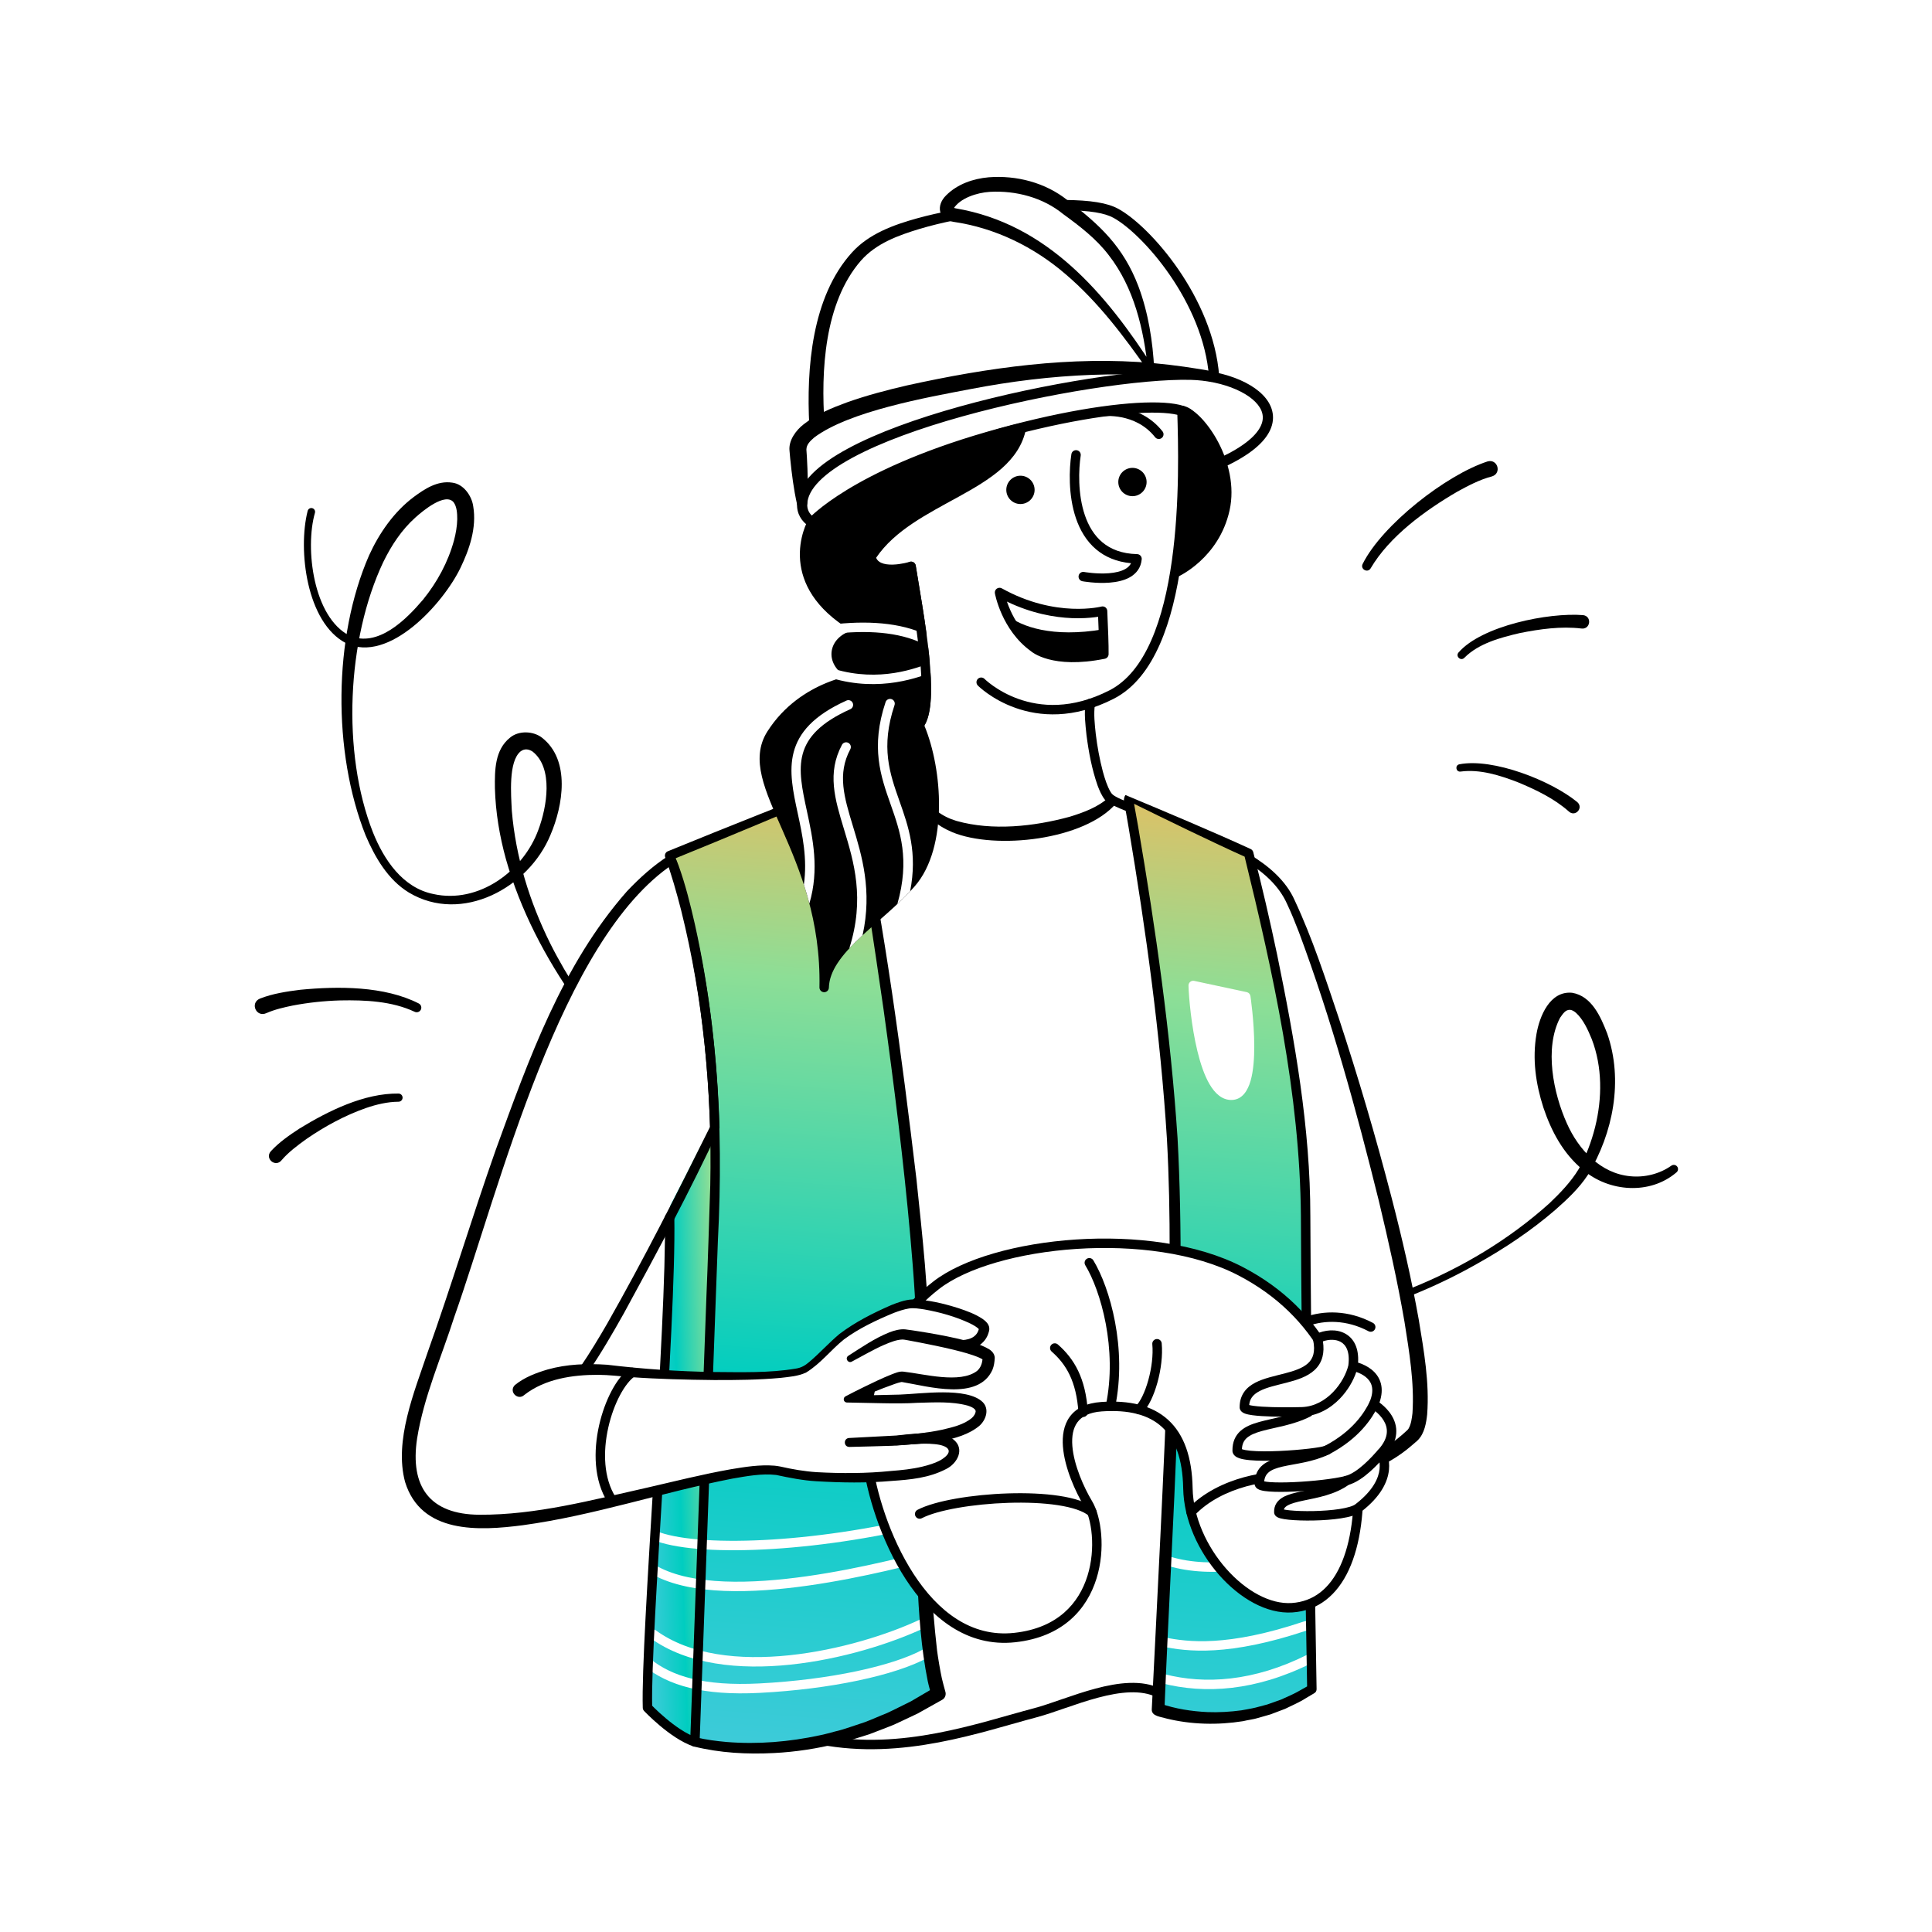 <svg width="720" height="720" viewBox="0 0 720 720" fill="none" xmlns="http://www.w3.org/2000/svg">
<rect width="720" height="720" fill="white"/>
<path d="M114.657 190.389C110.948 204.936 114.219 232.072 128.949 239.691C144.961 247.502 165.304 224.737 171.6 211.627C174.909 204.779 177.711 196.68 176.354 188.661C175.827 184.851 172.803 180.384 168.541 179.868C162.969 179.011 158.121 182.31 154.178 185.221C146.77 190.782 141.284 198.751 137.529 207C124.169 237.585 123.938 280.361 136.252 311.32C139.726 319.452 144.559 327.869 152.38 332.626C172.088 344.437 197.067 330.866 205.168 311.089C209.806 300.247 212.714 283.28 201.976 274.911C198.771 272.421 193.366 272.17 190.11 274.867C184.36 279.427 184.359 287.105 184.438 293.725C184.679 302.707 186.186 311.645 188.569 320.26C209.837 395.047 293.068 456.808 363.11 483.504C423.6 506.488 493.966 503.061 550.517 470.947C560.786 465.204 570.609 458.65 579.545 450.947C584.073 446.961 588.423 442.916 591.806 437.771C601.183 422.248 605.041 402.578 598.945 385.123C596.592 379.067 593.25 371.211 585.885 369.977C577.546 369.184 573.739 378.793 572.605 385.318C570.995 394.663 572.328 403.885 575.159 412.712C578.092 421.485 582.519 429.892 589.863 435.918C599.549 444.241 614.883 445.409 624.795 436.894C625.458 436.333 625.541 435.341 624.98 434.678C624.45 434.052 623.538 433.943 622.879 434.404C618.427 437.543 612.862 438.877 607.571 438.349C596.472 437.32 588.294 428.46 583.929 418.658C578.873 407.391 575.459 390.673 581.384 379.306C582.486 377.769 583.388 376.244 585.148 376.331C585.721 376.383 586.516 376.744 587.317 377.438C590.038 379.915 591.794 383.802 593.204 387.252C597.174 397.588 597.127 409.242 594.464 419.991C593.088 425.442 591.101 430.816 588.336 435.67C585.481 440.414 581.408 444.648 577.348 448.503C547.139 475.606 506.949 490.482 466.838 494.216C420.541 498.531 373.942 486.453 333.032 465.067C282.333 438.436 231.356 404.017 204.991 351.475C197.341 336.007 192.176 319.315 190.743 302.165C190.467 296.367 189.392 283.781 194.009 280.019C195.431 278.955 196.92 279.097 198.456 280.067C206.352 286.235 203.789 300.885 200.642 309.223C195.041 324.692 178.309 336.907 161.548 333.188C150.086 330.89 143.099 320.452 138.983 310.186C127.296 280.487 129.252 238.205 142.813 209.499C145.893 203.194 149.689 197.442 154.829 192.838C157.586 190.363 165.907 183.437 169.04 187.171C170.279 188.84 170.404 191.34 170.399 193.535C170.341 196.096 169.891 198.776 169.189 201.405C166.994 209.443 162.947 216.943 157.671 223.451C151.346 230.898 140.855 241.453 130.275 236.906C116.74 230.023 113.583 204.344 117.364 191.134C117.585 190.387 117.155 189.603 116.409 189.388C115.649 189.166 114.852 189.623 114.657 190.389Z" fill="black"/>
<path d="M554.344 171.969C538.948 176.977 515.095 195.583 507.814 210.178C506.86 212.126 509.697 213.687 510.81 211.783C517.808 199.861 531.141 190.206 542.969 183.299C547.082 181.041 551.488 178.698 556.035 177.539C559.76 176.358 558.122 170.881 554.344 171.969Z" fill="black"/>
<path d="M99.297 377.554C102.409 376.188 105.779 375.419 109.115 374.731C114.92 373.629 120.915 372.992 126.828 372.825C136.12 372.645 146.035 373.092 154.496 377.049C155.358 377.491 156.423 377.136 156.842 376.26C157.246 375.423 156.911 374.42 156.099 373.986C143.244 367.407 125.982 367.5 111.904 368.859C106.882 369.491 101.63 370.275 96.889 372.14C93.031 373.738 95.486 379.32 99.297 377.554Z" fill="black"/>
<path d="M104.961 432.358C107.404 429.458 111.013 426.748 114.175 424.485C121.047 419.743 128.546 415.671 136.431 412.913C140.366 411.57 144.453 410.612 148.482 410.583C149.336 410.598 150.04 409.903 150.032 409.049C150.027 408.23 149.373 407.566 148.562 407.537C135.727 407.349 122.298 414.034 111.581 420.595C107.848 423.039 103.992 425.694 100.961 429.006C98.507 431.743 102.668 435.257 104.961 432.358Z" fill="black"/>
<path d="M587.82 298.926C578.091 290.935 556.445 282.382 543.851 284.834C542.131 285.195 542.551 287.776 544.314 287.543C551.5 286.576 558.958 288.937 565.678 291.531C572.331 294.29 579.197 297.58 584.587 302.355C586.945 304.672 590.29 301.153 587.82 298.926Z" fill="black"/>
<path d="M590.002 229.24C577.152 228.203 552.197 233.189 543.533 243.186C542.346 244.632 544.405 246.496 545.722 245.143C551.013 239.798 559.143 237.608 566.404 235.923C573.859 234.432 581.77 233.323 589.318 234.226C592.692 234.7 593.403 229.703 590.002 229.24Z" fill="black"/>
<path d="M287.622 645.403C318.949 649.14 338.317 651.927 373.964 641.596C392.545 636.21 419.148 624.598 431.865 630.938C443.511 626.458 508.551 543.371 514.874 541.521C521.198 539.67 534.747 539.305 528.647 505.33C522.547 471.356 501.186 370.168 478.632 331.741C473.93 317.416 413.566 298.578 413.566 298.578C413.566 298.578 403.602 311.026 377.781 310.943C351.959 310.86 341.611 301.667 336.852 290.971C278.098 302.839 246.742 321.863 246.742 321.863C224.661 338.635 210.901 361.282 195.915 401.46C188.567 421.159 178.798 452.94 168.671 482.788C158.143 513.818 147.553 542.825 156.239 557.519C167.768 577.019 228.339 559.522 228.339 559.522C228.339 559.522 222.713 553.389 224.177 537.711C225.849 519.796 234.791 511.191 234.791 511.191L216.387 510.675L267.646 420.489L287.622 645.403Z" fill="white"/>
<path d="M486.324 490.839C493.226 488.335 502.444 488.133 511.65 493.001C512.508 493.455 512.836 494.519 512.382 495.378C511.928 496.236 510.865 496.563 510.007 496.11C501.733 491.735 493.554 491.957 487.525 494.144C486.612 494.475 485.603 494.003 485.272 493.09C484.941 492.178 485.412 491.17 486.324 490.839Z" fill="black"/>
<path d="M408.039 262.522C407.541 266.181 407.966 269.877 408.361 273.543C408.915 278.22 409.802 282.997 411.003 287.556C411.713 290.108 412.607 293.028 413.912 295.185C414.743 296.62 416.341 297.142 417.816 297.876C433.871 304.51 450.801 309.242 465.949 318.559C472.689 322.643 479.276 328.172 482.502 335.553C489.108 349.687 493.921 364.51 498.88 379.262C506.162 401.382 512.744 423.713 518.586 446.264C522.488 461.298 525.991 476.446 528.73 491.801C530.648 503.449 532.759 515.195 531.86 527.164C531.515 530.241 530.894 534.109 528.482 536.6C528.353 536.742 528.221 536.884 528.138 536.945L525.845 538.917C516.627 546.861 504.819 550.938 492.964 552.666C489.121 553.321 485.323 553.908 481.581 554.639C480.628 554.826 479.703 554.205 479.515 553.251C479.338 552.347 479.896 551.466 480.767 551.218C484.562 550.154 488.39 549.366 492.144 548.519C504.675 545.882 515.054 541.869 524.469 532.964C524.579 532.875 524.602 532.831 524.63 532.788L524.729 532.659C524.798 532.577 524.883 532.519 524.947 532.361C525.875 530.734 526.134 528.767 526.39 526.631C527.118 515.368 525.21 503.932 523.432 492.72C520.831 477.553 517.425 462.477 513.832 447.454C505.474 413.738 496.251 380.086 484.112 347.519C482.724 343.932 481.301 340.347 479.674 336.917C473.656 323.303 456.75 316.655 443.706 311.137C433.857 306.997 423.299 304.369 413.657 299.557C413.427 299.434 413.176 299.24 412.938 299.083L412.578 298.831L412.185 298.473L411.804 298.099C410.552 296.502 409.744 294.622 409.041 292.748C406.915 286.667 405.726 280.325 404.908 273.961C404.487 269.857 403.958 266.08 404.592 261.824C405.091 259.603 408.426 260.061 408.039 262.522Z" fill="black"/>
<path d="M440.43 151.33C441.401 151.301 442.211 152.064 442.241 153.035C442.596 164.72 443.263 187.607 440.204 209.442C438.674 220.358 436.203 231.1 432.247 240.084C428.296 249.056 422.784 256.454 415.071 260.398C399.969 268.12 387.309 266.966 378.407 263.806C373.978 262.233 370.503 260.174 368.129 258.504C366.942 257.668 366.026 256.927 365.401 256.389C365.089 256.12 364.848 255.9 364.683 255.745C364.6 255.667 364.536 255.605 364.49 255.561C364.468 255.539 364.449 255.521 364.436 255.508C364.43 255.502 364.424 255.497 364.42 255.493C364.418 255.49 364.416 255.488 364.415 255.487L364.413 255.485C364.412 255.484 364.411 255.483 365.66 254.246L364.411 255.483C363.728 254.793 363.733 253.68 364.423 252.997C365.113 252.314 366.224 252.319 366.908 253.007V253.006L366.943 253.041C366.973 253.07 367.021 253.117 367.087 253.179C367.219 253.303 367.423 253.488 367.697 253.724C368.245 254.196 369.07 254.865 370.154 255.628C372.324 257.155 375.516 259.048 379.583 260.492C387.672 263.364 399.318 264.503 413.47 257.267C420.182 253.835 425.249 247.25 429.028 238.666C432.803 230.095 435.214 219.707 436.721 208.954C439.733 187.451 439.082 164.84 438.726 153.141C438.697 152.171 439.46 151.36 440.43 151.33Z" fill="black"/>
<path d="M415.993 299.339C404.33 313.091 371.093 316.796 354.939 310.155C352.037 308.924 349.149 307.319 346.872 304.895C346.206 304.186 346.241 303.072 346.95 302.407C347.612 301.783 348.629 301.78 349.301 302.352C351.369 303.963 353.826 305.153 356.465 305.937C369.851 309.702 385.327 308.017 398.601 304.394C403.867 302.789 409.424 300.729 413.412 296.964C414.974 295.506 417.328 297.647 415.993 299.339Z" fill="black"/>
<path d="M413.022 151.512C414.451 151.512 416.44 151.624 418.697 152.075C423.21 152.976 428.887 155.25 433.235 160.756C433.837 161.518 433.707 162.623 432.945 163.225C432.183 163.827 431.077 163.697 430.475 162.935C426.796 158.277 421.98 156.316 418.009 155.523C416.024 155.127 414.272 155.028 413.022 155.028C412.398 155.028 411.902 155.053 411.57 155.077C411.404 155.089 411.279 155.101 411.199 155.109C411.159 155.113 411.131 155.115 411.114 155.117C411.106 155.118 411.1 155.12 411.098 155.12V155.119C410.136 155.244 409.254 154.566 409.128 153.604C409.002 152.641 409.681 151.759 410.644 151.633L410.832 153.075C410.656 151.724 410.645 151.638 410.645 151.633L410.647 151.632C410.648 151.632 410.65 151.632 410.652 151.632C410.656 151.631 410.66 151.631 410.665 151.63C410.675 151.629 410.689 151.627 410.705 151.625C410.738 151.621 410.783 151.616 410.84 151.61C410.954 151.599 411.115 151.584 411.318 151.569C411.726 151.54 412.306 151.512 413.022 151.512Z" fill="black"/>
<path d="M375.523 229.41C380.605 233.475 392.072 237.769 411.164 234.52C411.289 238.252 411.385 243.781 411.385 243.781C411.385 243.781 384.301 251.821 375.523 229.41Z" fill="black"/>
<path d="M371.475 219.369C372.026 218.975 372.756 218.934 373.348 219.264C383.429 224.885 392.752 226.566 399.539 226.85C402.933 226.992 405.693 226.784 407.59 226.543C408.538 226.423 409.27 226.294 409.757 226.198C410 226.15 410.183 226.11 410.3 226.083C410.359 226.07 410.401 226.059 410.427 226.053C410.44 226.05 410.449 226.048 410.454 226.047L410.456 226.045H410.456C410.968 225.913 411.513 226.018 411.938 226.332C412.364 226.646 412.625 227.137 412.648 227.665C412.936 234.125 413.195 240.475 413.14 243.811C413.126 244.635 412.54 245.339 411.732 245.501C401.92 247.474 395.117 246.86 390.691 245.677C388.481 245.086 386.878 244.357 385.802 243.752C385.265 243.45 384.861 243.18 384.58 242.974C384.439 242.872 384.329 242.785 384.248 242.719C384.228 242.703 384.21 242.687 384.194 242.673C378.675 238.698 375.332 233.303 373.373 228.963C372.386 226.776 371.739 224.832 371.337 223.429C371.136 222.727 370.996 222.159 370.905 221.76C370.86 221.56 370.827 221.403 370.804 221.293C370.793 221.237 370.784 221.193 370.778 221.162C370.775 221.147 370.773 221.134 370.771 221.125C370.771 221.12 370.769 221.116 370.769 221.113C370.769 221.112 370.768 221.11 370.768 221.109V221.108C370.768 221.107 370.768 221.106 372.494 220.796L370.768 221.106C370.648 220.439 370.923 219.763 371.475 219.369ZM375.256 224.2C375.593 225.184 376.024 226.311 376.57 227.519C378.329 231.417 381.228 236.07 385.847 239.536L386.299 239.867L386.459 239.997C386.463 240 386.468 240.004 386.473 240.008C386.504 240.033 386.562 240.079 386.648 240.142C386.821 240.269 387.109 240.464 387.522 240.696C388.346 241.16 389.676 241.776 391.596 242.289C395.236 243.262 401.052 243.878 409.637 242.329C409.62 239.312 409.444 234.747 409.231 229.85C408.873 229.907 408.472 229.966 408.031 230.022C405.965 230.284 403.008 230.505 399.393 230.354C392.985 230.087 384.504 228.647 375.256 224.2ZM386.447 239.987C386.448 239.987 386.449 239.988 386.45 239.989C386.451 239.989 386.452 239.991 386.453 239.992C386.45 239.989 386.448 239.987 386.447 239.987Z" fill="black"/>
<path d="M399.273 169.258C399.419 168.298 400.315 167.638 401.275 167.784C402.235 167.93 402.895 168.827 402.749 169.787C401.977 174.871 401.6 184.096 404.308 192.029C405.654 195.973 407.732 199.509 410.815 202.09C413.875 204.651 418.044 206.371 423.775 206.508C424.26 206.52 424.719 206.732 425.042 207.093C425.366 207.454 425.527 207.933 425.485 208.416C425.212 211.624 423.439 213.775 421.11 215.106C418.865 216.388 416.089 216.928 413.532 217.13C410.946 217.334 408.414 217.203 406.546 217.026C405.607 216.937 404.826 216.835 404.277 216.755C404.001 216.715 403.783 216.679 403.632 216.654C403.556 216.642 403.497 216.632 403.456 216.625C403.435 216.622 403.419 216.619 403.408 216.617C403.402 216.616 403.397 216.615 403.393 216.614C403.391 216.614 403.39 216.613 403.389 216.613L403.387 216.612C403.387 216.607 403.404 216.518 403.705 214.883L403.386 216.612C402.431 216.437 401.8 215.52 401.975 214.566C402.151 213.611 403.067 212.979 404.022 213.154L404.029 213.155C404.036 213.156 404.047 213.158 404.063 213.161C404.094 213.167 404.143 213.175 404.208 213.186C404.338 213.207 404.533 213.239 404.783 213.275C405.284 213.348 406.007 213.442 406.879 213.525C408.631 213.691 410.943 213.807 413.256 213.625C415.598 213.44 417.775 212.961 419.367 212.052C420.328 211.502 421.06 210.809 421.507 209.897C416.113 209.398 411.856 207.547 408.558 204.786C404.849 201.682 402.47 197.528 400.981 193.165C398.018 184.487 398.457 174.63 399.273 169.258Z" fill="black"/>
<path d="M422.031 184.911C424.944 184.911 427.305 182.549 427.305 179.636C427.305 176.723 424.944 174.361 422.031 174.361C419.117 174.361 416.756 176.723 416.756 179.636C416.756 182.549 419.117 184.911 422.031 184.911Z" fill="black"/>
<path d="M380.292 187.836C383.205 187.836 385.567 185.474 385.567 182.561C385.567 179.648 383.205 177.286 380.292 177.286C377.379 177.286 375.018 179.648 375.018 182.561C375.018 185.474 377.379 187.836 380.292 187.836Z" fill="black"/>
<path d="M408.29 629.278C416.647 627.051 425.585 625.865 432.646 629.363C433.516 629.794 433.872 630.848 433.441 631.719C433.01 632.589 431.956 632.945 431.085 632.514C425.279 629.637 417.482 630.467 409.196 632.676C405.103 633.767 401.009 635.158 397.115 636.501C393.251 637.832 389.545 639.13 386.341 639.978C365.504 645.494 336.506 656.064 305.549 650.133C304.595 649.95 303.97 649.029 304.153 648.075C304.336 647.122 305.256 646.497 306.21 646.679C336.173 652.42 364.174 642.208 385.441 636.579C388.491 635.772 392.05 634.527 395.969 633.176C399.856 631.836 404.061 630.405 408.29 629.278Z" fill="black"/>
<path d="M261.524 649.75C253.249 646.971 241.301 636.403 241.301 636.403C240.511 610.334 250.422 489.872 249.746 449.415C254.021 440.989 271.019 407.633 271.019 407.633L261.524 649.75Z" fill="url(#paint0_linear_285_4314)"/>
<path d="M420.5 297.662L465.342 317.999C465.342 317.999 486.581 398.175 486.561 449.65C486.541 501.124 488.897 629.491 488.897 629.491C460.066 647.954 431.592 637.09 431.592 637.09C434.362 573.68 440.417 483.199 436.885 424.671C433.354 366.143 420.5 297.662 420.5 297.662Z" fill="url(#paint1_linear_285_4314)"/>
<path d="M316.175 291.707C323.883 315.776 344.619 458.541 343.834 503.02C343.05 547.499 342.803 609.484 349.714 631.165C301.37 661.165 258.966 649.159 258.966 649.159C258.966 649.159 264.413 499.43 266.13 452.72C269.559 359.444 249.549 318.865 249.549 318.865L316.175 291.707Z" fill="url(#paint2_linear_285_4314)"/>
<path d="M444.674 367.266C444.946 376.248 448.279 408.494 459.019 408.169C469.759 407.844 464.26 371.461 464.26 371.461L444.674 367.266Z" fill="white"/>
<path d="M443.548 365.915C443.963 365.569 444.514 365.433 445.043 365.546L464.629 369.742L464.76 369.775C465.41 369.968 465.896 370.521 465.999 371.199L464.26 371.461C465.999 371.199 465.999 371.199 465.999 371.2V371.201C465.999 371.203 465.999 371.205 466 371.207C466.001 371.212 466.002 371.22 466.003 371.229C466.006 371.248 466.01 371.275 466.015 371.311C466.026 371.383 466.041 371.488 466.06 371.624C466.098 371.896 466.153 372.294 466.219 372.798C466.35 373.807 466.525 375.247 466.701 376.973C467.052 380.421 467.409 385.041 467.426 389.687C467.442 394.3 467.124 399.081 466.059 402.783C465.037 406.333 463.024 409.807 459.073 409.926C455.381 410.038 452.682 407.331 450.769 404.067C448.813 400.729 447.332 396.252 446.213 391.621C443.967 382.331 443.056 371.899 442.917 367.319C442.9 366.779 443.133 366.261 443.548 365.915ZM446.54 369.464C446.851 374.535 447.77 383.098 449.63 390.794C450.721 395.307 452.105 399.392 453.803 402.289C455.544 405.261 457.289 406.462 458.967 406.412C460.385 406.369 461.712 405.172 462.68 401.81C463.604 398.599 463.925 394.223 463.909 389.7C463.893 385.21 463.547 380.714 463.203 377.329C463.031 375.64 462.859 374.233 462.731 373.251C462.716 373.136 462.701 373.026 462.687 372.922L446.54 369.464Z" fill="white"/>
<path d="M487.275 616.623C488.143 616.188 489.2 616.539 489.635 617.407C490.071 618.275 489.719 619.332 488.851 619.767C468.087 630.18 449.06 631.431 432.969 627.29C432.029 627.048 431.462 626.09 431.704 625.149C431.946 624.209 432.904 623.643 433.845 623.885C449.065 627.801 467.224 626.679 487.275 616.623Z" fill="white"/>
<path d="M492.763 572.447C493.646 572.045 494.689 572.435 495.091 573.318C495.493 574.202 495.103 575.245 494.22 575.648C473.223 585.207 451.433 588.354 435.386 583.575C434.455 583.298 433.925 582.318 434.202 581.388C434.48 580.457 435.459 579.928 436.39 580.205C451.329 584.653 472.204 581.808 492.763 572.447Z" fill="white"/>
<path d="M485.94 604.273C486.86 603.964 487.858 604.46 488.167 605.381C488.476 606.302 487.98 607.299 487.059 607.608C457.961 617.376 442.498 615.542 433.052 613.6C432.101 613.404 431.489 612.474 431.685 611.523C431.881 610.572 432.81 609.96 433.762 610.155C442.602 611.974 457.434 613.843 485.94 604.273Z" fill="white"/>
<path d="M344.107 614.654C344.959 614.188 346.028 614.502 346.494 615.353C346.96 616.205 346.647 617.274 345.795 617.74C333.749 624.332 309.51 629.532 283.094 630.886C261.981 631.967 249.091 628.157 240.154 620.988C239.397 620.38 239.275 619.273 239.883 618.516C240.49 617.759 241.598 617.637 242.355 618.245C250.366 624.671 262.27 628.432 282.914 627.374C309.177 626.029 332.769 620.859 344.107 614.654Z" fill="white"/>
<path d="M343.277 603.363C344.155 602.949 345.204 603.324 345.619 604.202C346.033 605.08 345.658 606.128 344.78 606.543C332.185 612.491 313.463 618.389 294.513 620.37C275.619 622.344 256.133 620.46 242.339 610.422C241.554 609.851 241.381 608.751 241.952 607.966C242.523 607.181 243.623 607.007 244.408 607.579C257.15 616.852 275.562 618.814 294.148 616.872C312.677 614.936 331.015 609.154 343.277 603.363Z" fill="white"/>
<path d="M347.725 577.515C348.669 577.285 349.619 577.864 349.849 578.808C350.079 579.751 349.5 580.702 348.557 580.932C341.365 582.682 322.072 587.943 301.197 590.898C290.756 592.376 279.863 593.285 269.837 592.883C259.84 592.482 250.544 590.77 243.409 586.88C242.557 586.415 242.242 585.347 242.707 584.494C243.172 583.642 244.24 583.328 245.092 583.793C251.541 587.309 260.213 588.978 269.978 589.37C279.715 589.761 290.38 588.877 300.704 587.416C321.36 584.492 340.429 579.29 347.725 577.515Z" fill="white"/>
<path d="M349.238 563.793C350.178 563.549 351.137 564.113 351.382 565.053C351.626 565.993 351.062 566.952 350.122 567.197C328.777 572.742 306.88 576.057 288.135 577.239C269.469 578.415 253.686 577.492 244.705 574.392C243.787 574.075 243.299 573.073 243.616 572.155C243.933 571.238 244.934 570.751 245.852 571.068C254.129 573.925 269.312 574.901 287.914 573.729C306.438 572.562 328.113 569.282 349.238 563.793Z" fill="white"/>
<path d="M419.414 296.279C433.403 302.12 452.552 310.179 466.068 316.397C466.567 316.62 466.913 317.058 467.041 317.549C470.316 330.251 473.258 342.986 475.955 355.797C482.535 387.832 488.317 420.349 488.327 453.166C488.522 506.53 489.755 575.525 490.654 629.458C490.682 630.079 490.358 630.677 489.845 630.971L486.555 632.924C484.341 634.373 481.261 635.68 478.887 636.851C477.593 637.359 475.699 638.05 474.401 638.551L473.503 638.89L472.581 639.157L468.889 640.219C467.112 640.778 465.067 640.977 463.255 641.431C453.793 642.941 443.899 642.72 434.581 640.414C432.772 639.788 429.078 639.677 429.23 636.986C430.734 606.871 434.292 538.5 435.113 509.391C435.957 481.084 436.434 452.696 434.878 424.427C432.453 385.568 427.051 346.842 420.615 308.447L419.707 303.21L419.244 300.594L419.009 299.288L418.95 298.962L418.92 298.799C418.707 297.97 419.006 296.836 419.414 296.279ZM421.585 299.045C421.981 299.03 422.384 298.58 422.38 298.275C422.383 298.239 422.384 298.205 422.381 298.175C422.378 298.138 422.373 298.113 422.382 298.161L422.412 298.325C422.848 300.656 423.688 305.412 424.117 307.841C430.715 346.368 436.266 385.161 438.842 424.185C442.452 490.587 436.633 570.284 433.953 637.193L432.434 634.881C438.012 636.831 444.075 637.766 449.986 638.045C454.037 638.22 458.619 637.944 462.615 637.397C464.348 637.062 466.243 636.778 467.944 636.363C468.636 636.174 471.703 635.366 472.32 635.199C473.883 634.635 475.878 633.937 477.443 633.377C479.732 632.335 482.65 631.101 484.781 629.8L487.948 628.01L487.138 629.523C486.218 575.331 485.002 506.762 484.81 453.17C484.432 407.574 474.458 362.559 463.643 318.449L464.616 319.6C451.859 313.897 434.244 305.267 421.585 299.045Z" fill="black"/>
<path d="M316.919 290.114C317.872 292.201 318.858 294.7 319.473 297.08L319.626 297.747C319.789 298.526 320.334 300.861 320.51 301.684C329.924 347.059 336.01 393.192 341.504 439.188C343.728 460.579 346.194 481.755 346.173 503.398C345.879 540.63 344.984 578.084 349.22 615.114C349.577 617.824 350.395 622.696 350.991 625.413C351.357 627.097 351.861 628.699 352.283 630.346C352.689 631.525 352.217 632.876 351.136 633.456C349.446 634.395 344.889 636.961 343.239 637.877L341.923 638.612L340.558 639.255C338.706 640.093 334.196 642.317 332.351 643.066C329.638 644.1 326.623 645.324 323.909 646.321C320.615 647.321 315.686 649.008 312.333 649.701C304.698 651.641 296.399 652.905 288.535 653.301C278.425 653.824 268.391 653.303 258.487 650.851C257.695 650.642 257.178 649.913 257.207 649.127C257.195 649.138 263.272 483.09 263.263 483.088C263.757 471.43 264.337 453.181 264.697 441.629C265.403 407.214 262.166 372.599 253.825 339.172C252.201 332.872 250.165 325.58 247.91 319.502C247.563 318.608 248.002 317.597 248.885 317.237C271.485 308.001 294.328 298.964 316.919 290.114ZM315.431 293.3C293.604 302.555 272.03 311.624 250.212 320.493L251.188 318.228C252.962 322.935 254.534 328.406 255.908 333.252C267.293 375.241 269.789 419.196 267.532 462.498C267.179 470.83 261.223 636.511 260.723 649.216L259.445 647.467C263.141 648.355 267.027 648.852 270.827 649.189C282.383 650.131 294.216 649.149 305.546 646.686C307.166 646.4 309.564 645.685 311.191 645.275C312.915 644.901 315.136 644.195 316.774 643.641L322.291 641.796C324.908 640.836 327.75 639.509 330.368 638.496C332.805 637.401 337.073 635.196 339.509 634.022C340.244 633.586 342.493 632.276 343.275 631.814L348.293 628.875L347.146 631.984C346.683 630.18 346.136 628.37 345.755 626.57C343.248 614.235 342.464 601.481 341.84 588.963C340.566 560.403 340.955 531.865 341.485 503.316C341.649 489.265 340.491 475.04 339.259 460.894C336.746 432.662 333.163 404.182 329.264 376.103C325.559 350.606 321.921 325.052 316.454 299.869L316.17 298.573L316.029 297.937C315.59 296.434 315.529 295.075 315.431 293.3Z" fill="black"/>
<path d="M249.519 452.005C250.49 451.989 251.289 452.763 251.306 453.734C251.645 474.048 249.379 513.276 247.136 550.585C244.925 587.364 242.743 622.219 243.042 635.673C243.302 635.938 243.667 636.304 244.12 636.743C245.107 637.7 246.509 639.005 248.161 640.392C251.511 643.207 255.717 646.213 259.525 647.492C260.446 647.801 260.941 648.798 260.632 649.719C260.323 650.639 259.326 651.134 258.406 650.825C253.939 649.325 249.313 645.953 245.899 643.085C244.169 641.631 242.704 640.268 241.672 639.268C241.156 638.767 240.746 638.356 240.464 638.068C240.323 637.925 240.214 637.812 240.139 637.734C240.101 637.695 240.072 637.664 240.052 637.643C240.042 637.632 240.035 637.624 240.029 637.619C240.026 637.616 240.025 637.613 240.023 637.612L240.02 637.608C239.725 637.296 239.555 636.886 239.542 636.456C239.144 623.318 241.385 587.648 243.626 550.374C245.874 512.994 248.126 473.936 247.79 453.792C247.774 452.821 248.548 452.021 249.519 452.005Z" fill="black"/>
<path d="M440.862 153.076C447.346 154.895 460.271 172.857 456.506 189.838C452.74 206.819 438.299 213.299 438.299 213.299C443.249 190.107 440.862 153.076 440.862 153.076Z" fill="black"/>
<path d="M439.755 151.711C440.198 151.352 440.788 151.23 441.337 151.383C443.427 151.97 445.723 153.72 447.856 155.998C450.039 158.33 452.234 161.409 454.087 164.957C457.778 172.028 460.224 181.196 458.223 190.219C456.243 199.147 451.453 205.313 447.179 209.233C445.043 211.192 443.027 212.597 441.539 213.517C440.793 213.977 440.178 214.317 439.742 214.545C439.524 214.659 439.351 214.745 439.228 214.805C439.167 214.834 439.118 214.858 439.083 214.874C439.066 214.882 439.052 214.888 439.041 214.893C439.036 214.895 439.031 214.898 439.027 214.9C439.026 214.901 439.024 214.901 439.022 214.902L439.021 214.902C439.018 214.9 438.987 214.831 438.299 213.299L439.019 214.903C438.415 215.174 437.71 215.083 437.194 214.666C436.679 214.25 436.442 213.58 436.58 212.932C439.015 201.525 439.657 186.622 439.679 174.488C439.69 168.438 439.547 163.108 439.401 159.292C439.328 157.384 439.254 155.856 439.199 154.805C439.171 154.28 439.149 153.874 439.133 153.601C439.125 153.465 439.118 153.361 439.114 153.292C439.112 153.257 439.11 153.231 439.109 153.214C439.108 153.205 439.108 153.199 439.108 153.195C439.108 153.193 439.107 153.191 439.107 153.191V153.19C439.071 152.621 439.312 152.069 439.755 151.711ZM442.783 156.103C442.824 156.967 442.87 157.993 442.915 159.157C443.062 163.009 443.206 168.387 443.195 174.494C443.176 185.392 442.66 198.715 440.75 209.84C441.926 209.047 443.332 207.989 444.803 206.641C448.691 203.075 453.004 197.511 454.79 189.458C456.554 181.5 454.42 173.195 450.969 166.585C449.251 163.293 447.235 160.48 445.289 158.402C444.394 157.447 443.548 156.684 442.783 156.103Z" fill="black"/>
<path d="M380.651 159.421C376.277 181.98 338.944 185.279 324.57 207.605C326.363 215.173 339.529 211.061 339.529 211.061C342.422 229.15 348.895 262.181 342.493 270.193C349.635 286.589 351.486 315.46 339.586 329.111C327.687 342.762 307.502 353.928 307.147 368.011C308.142 316.968 275.535 292.254 287.477 273.52C299.418 254.786 320.664 252.872 320.664 252.872C307.136 248.249 309.713 236.542 322.298 235.819C288.847 218.753 302.673 194.677 302.673 194.677C322.763 176.974 366.318 162.564 380.651 159.421Z" fill="black"/>
<path d="M380.274 157.704C380.852 157.577 381.455 157.749 381.878 158.163C382.302 158.576 382.489 159.175 382.376 159.756C381.187 165.889 377.759 170.646 373.228 174.645C368.726 178.619 363.042 181.926 357.209 185.141C345.618 191.529 333.471 197.591 326.5 207.875C326.879 208.771 327.533 209.346 328.394 209.739C329.535 210.26 331.044 210.452 332.681 210.414C334.293 210.376 335.88 210.119 337.08 209.865C337.676 209.739 338.166 209.616 338.504 209.525C338.672 209.48 338.802 209.443 338.888 209.418C338.931 209.405 338.963 209.395 338.983 209.389C338.992 209.387 338.999 209.385 339.003 209.383L339.005 209.383L339.189 209.336C339.623 209.251 340.075 209.331 340.455 209.566C340.889 209.835 341.185 210.28 341.265 210.784C342.703 219.769 345.059 232.64 346.246 244.226C346.839 250.023 347.149 255.573 346.893 260.214C346.671 264.234 346.014 267.895 344.487 270.397C347.943 278.758 350.068 289.904 349.938 300.703C349.804 311.85 347.262 322.981 340.912 330.266C337.861 333.766 334.3 337.084 330.718 340.28C327.106 343.502 323.512 346.569 320.25 349.673C313.652 355.95 309.062 361.811 308.904 368.055C308.88 369.024 308.076 369.79 307.108 369.768C306.139 369.746 305.37 368.945 305.389 367.976C305.878 342.859 298.114 324.217 291.597 309.356C288.361 301.978 285.349 295.358 283.941 289.415C282.514 283.389 282.667 277.796 285.994 272.575C292.213 262.819 300.845 257.46 307.875 254.547C310.596 253.419 313.086 252.654 315.121 252.138C311.298 249.598 309.431 246.165 309.948 242.629C310.458 239.15 313.169 236.395 317.205 235.008C303.416 226.729 298.908 217.071 298.19 209.004C297.803 204.647 298.533 200.871 299.354 198.19C299.766 196.847 300.203 195.77 300.542 195.02C300.711 194.645 300.857 194.351 300.963 194.146C301.016 194.043 301.06 193.962 301.091 193.904C301.107 193.876 301.119 193.853 301.129 193.836C301.134 193.827 301.138 193.82 301.141 193.814C301.142 193.811 301.144 193.809 301.145 193.807C301.146 193.806 301.147 193.805 301.147 193.804C301.148 193.803 301.148 193.802 302.532 194.596L301.148 193.801C301.243 193.635 301.366 193.485 301.51 193.358C311.786 184.303 327.926 176.185 343.156 169.961C358.417 163.725 372.987 159.302 380.274 157.704ZM378.189 161.814C370.525 163.754 357.795 167.778 344.486 173.217C329.452 179.36 313.899 187.224 304.07 195.793C303.991 195.949 303.879 196.176 303.746 196.47C303.46 197.103 303.078 198.04 302.716 199.221C301.991 201.588 301.355 204.898 301.693 208.692C302.356 216.144 306.817 225.946 323.097 234.252C323.804 234.613 324.181 235.403 324.018 236.18C323.854 236.957 323.191 237.528 322.399 237.574C316.529 237.911 313.782 240.716 313.428 243.138C313.083 245.494 314.813 249.015 321.233 251.209C322.018 251.477 322.509 252.258 322.41 253.082C322.311 253.906 321.648 254.549 320.822 254.624L320.821 254.623C320.82 254.623 320.819 254.624 320.818 254.624C320.812 254.624 320.8 254.626 320.784 254.627C320.751 254.631 320.698 254.636 320.627 254.644C320.485 254.661 320.268 254.688 319.984 254.73C319.415 254.814 318.577 254.956 317.53 255.183C315.434 255.637 312.508 256.433 309.221 257.795C302.643 260.522 294.682 265.487 288.959 274.465C286.316 278.612 286.067 283.133 287.363 288.605C288.68 294.159 291.518 300.422 294.817 307.944C300.478 320.853 307.25 336.969 308.661 357.836C310.967 354.053 314.266 350.511 317.825 347.125C321.141 343.97 324.846 340.805 328.376 337.655C331.937 334.479 335.361 331.282 338.261 327.956C343.81 321.59 346.293 311.46 346.422 300.66C346.552 289.906 344.341 278.84 340.881 270.894C340.62 270.297 340.712 269.604 341.119 269.095C342.345 267.562 343.135 264.502 343.382 260.02C343.623 255.649 343.334 250.309 342.748 244.585C341.655 233.908 339.561 222.158 338.103 213.24C338.007 213.261 337.909 213.284 337.808 213.305C336.484 213.586 334.667 213.885 332.763 213.929C330.884 213.973 328.766 213.774 326.933 212.937C325.021 212.064 323.449 210.499 322.86 208.011C322.749 207.546 322.834 207.055 323.092 206.653C330.576 195.029 344.004 188.403 355.512 182.06C361.355 178.84 366.723 175.696 370.9 172.009C374.289 169.018 376.828 165.725 378.189 161.814Z" fill="black"/>
<path d="M316.896 264.286C317.781 263.887 318.176 262.846 317.777 261.961C317.378 261.076 316.337 260.681 315.452 261.08C290.637 272.259 293.862 287.198 297.275 303.014C299.028 311.128 300.954 320.053 299.573 329.664C300.308 331.935 301.001 334.281 301.636 336.705C305.393 323.958 302.92 312.498 300.713 302.272C297.207 286.031 294.673 274.297 316.896 264.286Z" fill="white"/>
<path d="M339.178 332.175C341.979 317.746 338.554 308.025 335.217 298.572C331.566 288.229 328.118 278.458 333.364 262.77C333.672 261.849 333.175 260.853 332.254 260.545C331.332 260.235 330.337 260.734 330.029 261.655C324.4 278.489 328.214 289.294 331.901 299.743C335.467 309.846 339.139 320.272 334.422 336.902C336.071 335.356 337.671 333.782 339.178 332.175Z" fill="white"/>
<path d="M316.88 279.22C317.337 278.364 317.013 277.298 316.155 276.842C315.301 276.384 314.233 276.71 313.778 277.566C308.171 288.086 311.117 297.783 314.526 309.012C318.226 321.201 322.389 334.937 316.499 353.447C318.016 351.81 319.689 350.177 321.458 348.537C325.132 331.859 321.173 318.799 317.891 307.99C314.576 297.076 311.959 288.456 316.88 279.22Z" fill="white"/>
<path d="M309.825 252.673C308.895 252.394 308.367 251.414 308.646 250.484C308.925 249.554 309.906 249.026 310.836 249.305C327.814 254.398 341.6 249.041 347.487 246.717C348.39 246.36 349.411 246.803 349.768 247.706C350.124 248.609 349.681 249.631 348.778 249.987C342.767 252.36 328.011 258.129 309.825 252.673ZM310.34 234.461C310.243 233.495 310.948 232.633 311.914 232.536C325.256 231.202 337.693 232.344 347.221 237.58C348.072 238.048 348.383 239.117 347.915 239.968C347.448 240.819 346.378 241.13 345.527 240.662C336.898 235.92 325.293 234.732 312.264 236.035C311.298 236.132 310.436 235.427 310.34 234.461Z" fill="white"/>
<path d="M339.252 209.325C340.211 209.172 341.112 209.825 341.266 210.784C342.703 219.769 345.06 232.64 346.247 244.226C346.84 250.023 347.15 255.573 346.894 260.214C346.644 264.744 345.843 268.817 343.867 271.29C343.261 272.049 342.154 272.172 341.395 271.566C340.637 270.96 340.514 269.853 341.12 269.095C342.345 267.562 343.136 264.502 343.383 260.021C343.624 255.649 343.334 250.309 342.748 244.585C341.575 233.131 339.25 220.442 337.794 211.338C337.641 210.38 338.294 209.478 339.252 209.325Z" fill="black"/>
<path d="M357.674 151.503C389.349 142.68 425.52 137.297 443.81 137.754C450.381 137.918 456.888 139.325 462.186 141.649C467.415 143.942 471.787 147.275 473.572 151.505C474.485 153.669 474.695 156.02 474.021 158.443C473.354 160.838 471.858 163.189 469.548 165.466C464.959 169.988 456.895 174.477 444.472 178.685C443.476 179.023 442.396 178.489 442.058 177.493C441.721 176.497 442.255 175.416 443.251 175.079C455.473 170.938 462.893 166.677 466.874 162.754C468.849 160.807 469.909 159.011 470.351 157.422C470.786 155.862 470.657 154.391 470.064 152.986C468.836 150.076 465.528 147.273 460.657 145.136C455.854 143.03 449.84 141.714 443.715 141.56C425.948 141.117 390.181 146.401 358.695 155.171C342.963 159.554 328.425 164.773 317.801 170.515C312.485 173.388 308.236 176.345 305.312 179.327C302.38 182.318 300.934 185.17 300.838 187.863C300.777 189.576 301.333 190.963 302.533 192.132C303.061 191.638 303.76 191.011 304.648 190.271C306.949 188.354 310.514 185.674 315.636 182.551C325.882 176.305 342.351 168.289 367.388 161.042C393.485 153.488 415.373 150.05 429.105 149.967C432.544 149.946 435.52 150.136 437.948 150.54C440.328 150.936 442.376 151.569 443.802 152.57C444.536 153.085 445.181 153.752 445.57 154.607C445.972 155.487 446.039 156.429 445.825 157.355C445.425 159.085 444.066 160.695 442.274 162.192C441.468 162.866 440.267 162.759 439.592 161.952C438.918 161.145 439.026 159.944 439.833 159.27C441.459 157.911 442.004 156.976 442.115 156.497C442.156 156.318 442.13 156.239 442.106 156.186C442.07 156.107 441.956 155.928 441.614 155.687C440.888 155.177 439.513 154.661 437.322 154.297C435.178 153.94 432.434 153.756 429.128 153.775C415.876 153.855 394.359 157.199 368.446 164.699C343.703 171.861 327.55 179.749 317.619 185.803C312.653 188.831 309.241 191.401 307.086 193.196C306.009 194.094 305.246 194.799 304.76 195.269C304.517 195.505 304.343 195.682 304.234 195.796C304.18 195.852 304.141 195.894 304.119 195.918C304.107 195.93 304.1 195.938 304.096 195.942L304.095 195.943C303.464 196.653 302.406 196.788 301.616 196.261C298.664 194.29 296.9 191.452 297.032 187.727C297.175 183.72 299.306 180.014 302.593 176.662C305.888 173.301 310.501 170.131 315.99 167.165C326.976 161.227 341.825 155.918 357.674 151.503Z" fill="black"/>
<path d="M452.168 142.282C422.111 137.523 391.551 139.252 361.758 144.988C345.29 148.126 316.476 153.256 303.45 163.029C301.79 164.47 300.552 165.706 300.519 167.553L300.711 170.412C301.022 176.158 301.21 181.872 300.834 187.644C300.768 188.706 299.849 189.513 298.787 189.442C297.917 189.384 297.222 188.755 297.038 187.947C295.772 182.3 295.071 176.614 294.487 170.884L294.233 168.027C293.782 164.056 296.791 160.214 299.451 158.167C304.297 154.316 310.049 152.009 315.671 149.94C323.064 147.32 330.559 145.361 338.079 143.618C368.132 137 399.086 132.559 429.888 135.333C437.583 136.026 445.217 137.16 452.769 138.522C455.089 138.999 454.72 142.528 452.168 142.282Z" fill="black"/>
<path d="M396.603 74.51C406.548 74.617 412.68 75.6 416.755 77.822C422.755 81.093 431.575 89.403 439.145 100.408C446.739 111.45 453.253 125.46 454.367 140.259C454.446 141.308 453.66 142.222 452.611 142.301C451.563 142.38 450.649 141.593 450.57 140.545C449.522 126.633 443.365 113.264 436.008 102.567C428.626 91.834 420.214 84.045 414.932 81.165C411.752 79.431 406.462 78.425 396.561 78.319C395.51 78.308 394.667 77.445 394.678 76.394C394.689 75.343 395.551 74.499 396.603 74.51Z" fill="black"/>
<path d="M301.607 158.69C300.482 137.301 302.494 110.621 317.546 94.046C323.837 87.121 332.975 83.807 341.726 81.379C346.053 80.18 350.421 79.215 354.808 78.399C355.842 78.207 356.836 78.889 357.028 79.923C357.218 80.945 356.547 81.93 355.533 82.138C351.252 83.013 347.006 84.032 342.842 85.266C334.766 87.707 326.552 90.662 320.857 97.117C307.175 112.819 305.89 138.318 307.288 158.262C307.516 162.034 301.974 162.512 301.607 158.69Z" fill="black"/>
<path d="M355.335 82.674C349.606 81.848 348.763 76.553 352.596 72.801C356.81 68.588 362.648 66.59 368.443 66.072C378.81 65.257 389.624 68.054 397.802 74.609C409.947 83.817 418.625 91.979 424.223 106.614C427.981 116.651 429.601 127.21 430.149 137.681C430.218 138.317 429.755 138.889 429.117 138.952C428.671 138.996 428.263 138.781 428.034 138.429C418.939 125.426 409.285 112.554 397.194 102.25C385.328 92.001 370.853 84.926 355.335 82.674ZM356.153 77.645C390.336 83.434 412.239 109.491 429.954 137.129L427.838 137.866C426.235 122.645 422.636 107.182 413.147 95.028C408.516 88.977 402.431 84.298 396.247 79.808C388.682 73.605 378.558 70.94 368.85 71.499C364.035 71.812 357.853 73.816 355.371 77.717C355.385 77.611 355.285 77.467 355.245 77.388C355.169 77.308 355.163 77.313 355.216 77.348C355.332 77.429 355.719 77.563 356.153 77.645Z" fill="black"/>
<path d="M462.387 473.775C492.159 489.306 504.352 516.562 506.088 547.276C507.825 577.99 499.168 597.974 481.537 599.152C463.905 600.33 443.107 577.176 442.7 554.649C442.294 532.122 431.082 522.807 410.506 524.234C389.697 525.676 399.31 550.068 405.495 560.375C411.68 570.682 412.291 606.53 378.174 610.266C344.057 614.001 326.148 567.961 323.201 544.134C320.254 520.306 327.704 495.431 348.902 478.969C370.099 462.506 429.053 456.385 462.387 473.775Z" fill="white"/>
<path d="M400.978 461.923C422.705 460.497 446.139 463.315 463.201 472.215C493.671 488.111 506.084 516.034 507.844 547.176C508.721 562.678 506.992 575.678 502.672 585.027C498.317 594.451 491.254 600.265 481.654 600.906C472.065 601.547 461.971 595.609 454.341 586.953C446.671 578.251 441.155 566.444 440.943 554.68C440.744 543.67 437.91 536.268 432.98 531.755C428.049 527.242 420.664 525.292 410.628 525.988C405.787 526.323 403.037 527.957 401.496 530.074C399.912 532.252 399.359 535.275 399.631 538.847C400.176 546.016 403.969 554.415 407.003 559.471C408.736 562.359 409.979 566.825 410.385 571.851C410.795 576.913 410.371 582.706 408.626 588.307C406.879 593.917 403.794 599.37 398.861 603.669C393.918 607.977 387.212 611.045 378.365 612.014C360.34 613.987 346.789 602.754 337.524 588.494C328.247 574.215 322.957 556.485 321.456 544.35C318.447 520.021 326.053 494.488 347.824 477.58C358.835 469.028 379.296 463.346 400.978 461.923ZM461.574 475.334C445.301 466.844 422.591 464.028 401.209 465.431C379.781 466.838 360.166 472.447 349.98 480.358C329.356 496.375 322.061 520.592 324.946 543.918C326.392 555.609 331.53 572.813 340.473 586.578C349.428 600.36 361.891 610.28 377.982 608.518C386.194 607.619 392.206 604.804 396.55 601.018C400.905 597.223 403.678 592.37 405.27 587.262C406.863 582.146 407.259 576.811 406.881 572.136C406.5 567.425 405.347 563.544 403.988 561.28C400.837 556.029 396.73 547.077 396.125 539.114C395.821 535.119 396.381 531.129 398.653 528.005C400.969 524.822 404.821 522.865 410.385 522.48C420.924 521.749 429.433 523.743 435.354 529.162C441.275 534.581 444.25 543.1 444.458 554.617C444.653 565.38 449.739 576.414 456.978 584.627C464.256 592.885 473.377 597.935 481.419 597.397C489.451 596.861 495.533 592.093 499.48 583.552C503.462 574.936 505.193 562.586 504.333 547.375C502.621 517.09 490.647 490.5 461.574 475.334Z" fill="black"/>
<path d="M463.558 550.527C470.79 548.547 477.652 548.178 481.536 548.903C482.491 549.081 483.121 550 482.943 550.954C482.765 551.909 481.846 552.538 480.892 552.36C477.697 551.764 471.4 552.026 464.486 553.919C457.603 555.803 450.367 559.235 445.15 564.748C444.483 565.453 443.37 565.484 442.665 564.817C441.959 564.149 441.929 563.036 442.597 562.33C448.402 556.197 456.297 552.515 463.558 550.527Z" fill="black"/>
<path d="M431.02 499.02C431.986 498.931 432.843 499.641 432.933 500.608C433.356 505.154 432.648 510.528 431.339 515.245C430.049 519.892 428.077 524.266 425.718 526.568C425.023 527.246 423.91 527.233 423.232 526.538C422.554 525.843 422.568 524.73 423.263 524.051C424.931 522.423 426.702 518.805 427.95 514.305C429.18 509.874 429.804 504.942 429.431 500.934C429.341 499.967 430.053 499.11 431.02 499.02Z" fill="black"/>
<path d="M405.041 469.096C405.871 468.592 406.952 468.856 407.456 469.686C413.66 479.902 420.118 502.524 415.559 524.454C415.362 525.405 414.431 526.015 413.48 525.818C412.53 525.62 411.919 524.689 412.117 523.738C416.479 502.755 410.235 481.035 404.451 471.511C403.947 470.681 404.211 469.6 405.041 469.096Z" fill="black"/>
<path d="M391.762 501.206C392.402 500.476 393.514 500.404 394.243 501.045C400.351 506.411 404.581 513.548 405.42 526.191C405.484 527.16 404.75 527.997 403.782 528.062C402.813 528.126 401.975 527.392 401.911 526.424C401.13 514.643 397.283 508.397 391.922 503.687C391.193 503.047 391.121 501.935 391.762 501.206Z" fill="black"/>
<path d="M375.652 556.549C382.355 556.336 389.028 556.591 394.691 557.45C400.262 558.294 405.185 559.767 408.085 562.227C408.825 562.855 408.916 563.965 408.288 564.705C407.66 565.445 406.55 565.536 405.81 564.908C403.71 563.126 399.646 561.758 394.164 560.927C388.774 560.11 382.326 559.855 375.763 560.064C369.207 560.273 362.586 560.942 356.86 561.953C351.09 562.971 346.378 564.31 343.545 565.79C342.684 566.24 341.622 565.906 341.173 565.046C340.723 564.185 341.056 563.123 341.917 562.673C345.241 560.937 350.385 559.525 356.248 558.49C362.155 557.448 368.944 556.763 375.652 556.549Z" fill="black"/>
<path d="M463.738 524.455C463.749 526.691 484.377 526.462 485.276 526.136C478.439 532.729 461.442 529.311 461.053 540.617C461.011 541.827 487.523 542.351 494.751 539.909C481.213 543.621 469.306 544.109 469.306 552.928C469.306 555.38 482.82 555.379 491.433 553.412C493.602 552.917 501.789 551.766 501.789 551.766C497.221 558.236 476.192 553.975 476.583 563.539C476.659 565.399 501.238 565.787 506.161 562.007C520.441 551.045 514.873 541.521 514.873 541.521C524.726 530.71 511.943 523.352 511.943 523.352C519.976 511.289 504.617 509.286 504.617 509.286C508.955 497.305 497.025 495.895 491.034 498.804C489.828 518.381 463.665 509.059 463.738 524.455Z" fill="white"/>
<path d="M493.77 538.819C494.644 538.396 495.696 538.762 496.119 539.636C496.542 540.51 496.176 541.562 495.302 541.985C492.205 543.482 489.027 544.348 486.065 544.978C484.586 545.292 483.14 545.553 481.791 545.798C480.429 546.046 479.171 546.279 478.009 546.546C475.644 547.091 473.94 547.726 472.814 548.67C471.946 549.399 471.313 550.407 471.124 552.056C471.625 552.168 472.349 552.268 473.295 552.34C475.568 552.511 478.748 552.5 482.247 552.341C489.271 552.023 497.254 551.125 501.349 550.064C503.562 549.49 506.029 547.775 508.324 545.727C510.579 543.716 512.466 541.572 513.566 540.346C514.215 539.623 515.328 539.563 516.05 540.212C516.773 540.861 516.832 541.972 516.183 542.695C515.108 543.892 513.091 546.187 510.666 548.351C508.281 550.478 505.293 552.674 502.231 553.468C497.774 554.623 489.496 555.533 482.406 555.854C478.849 556.016 475.508 556.033 473.031 555.846C471.809 555.754 470.699 555.606 469.855 555.363C469.445 555.245 468.967 555.069 468.557 554.779C468.146 554.489 467.533 553.875 467.549 552.898L467.571 552.334C467.735 549.555 468.765 547.477 470.554 545.976C472.354 544.466 474.759 543.686 477.221 543.119C478.473 542.831 479.808 542.585 481.161 542.339C482.525 542.09 483.915 541.84 485.333 541.539C488.167 540.936 491.036 540.141 493.77 538.819Z" fill="black"/>
<path d="M510.367 522.574C510.797 521.703 511.851 521.346 512.722 521.776C513.592 522.206 513.95 523.26 513.52 524.131C511.449 528.324 506.726 535.974 495.353 541.958C494.99 542.149 494.542 542.285 494.142 542.39C493.707 542.503 493.189 542.614 492.612 542.72C491.456 542.934 489.988 543.145 488.334 543.342C485.021 543.736 480.883 544.08 476.832 544.256C472.796 544.432 468.78 544.444 465.739 544.158C464.237 544.017 462.859 543.793 461.81 543.43C461.292 543.25 460.731 542.995 460.27 542.606C459.783 542.195 459.303 541.534 459.295 540.631C459.27 537.412 460.341 535.014 462.303 533.26C464.165 531.595 466.691 530.64 469.315 529.911C471.869 529.202 475.061 528.58 477.932 527.862C480.932 527.112 483.943 526.184 486.764 524.743C487.628 524.301 488.688 524.643 489.13 525.508C489.572 526.373 489.229 527.432 488.364 527.874C485.198 529.492 481.892 530.497 478.785 531.274C475.549 532.083 472.846 532.58 470.257 533.299C467.739 533.999 465.876 534.782 464.647 535.881C463.608 536.81 462.915 538.061 462.823 540.054C462.864 540.07 462.91 540.09 462.962 540.108C463.606 540.331 464.649 540.524 466.068 540.657C468.871 540.921 472.699 540.916 476.679 540.742C480.645 540.57 484.697 540.233 487.919 539.85C489.532 539.658 490.919 539.457 491.975 539.262C492.504 539.165 492.931 539.072 493.253 538.988C493.607 538.895 493.728 538.84 493.716 538.846C504.267 533.295 508.53 526.292 510.367 522.574Z" fill="black"/>
<path d="M513.289 542.282C512.981 541.64 513.089 540.869 513.575 540.336C515.84 537.851 516.674 535.713 516.821 533.973C516.969 532.227 516.445 530.666 515.607 529.304C514.761 527.93 513.626 526.814 512.671 526.029C512.199 525.641 511.784 525.344 511.492 525.148C511.347 525.05 511.233 524.978 511.159 524.932C511.122 524.909 511.096 524.893 511.08 524.884C511.074 524.88 511.07 524.878 511.067 524.876L511.065 524.875V524.874H511.065C510.292 524.428 509.976 523.473 510.331 522.654C511.51 519.928 511.581 517.947 511.218 516.517C510.854 515.084 510 513.986 508.93 513.132C507.849 512.268 506.595 511.695 505.577 511.336C505.532 511.32 505.486 511.306 505.442 511.291C504.35 514.57 502.255 518.203 499.336 521.226C495.869 524.816 491.116 527.667 485.346 527.893C484.835 527.913 479.415 528.052 474.105 527.906C471.459 527.833 468.779 527.687 466.737 527.409C465.731 527.271 464.781 527.089 464.043 526.828C463.683 526.701 463.256 526.516 462.886 526.226C462.518 525.936 461.985 525.355 461.981 524.464C461.97 522.215 462.549 520.331 463.632 518.774C464.699 517.238 466.176 516.132 467.792 515.289C470.931 513.65 475.064 512.793 478.606 511.876C482.344 510.909 485.48 509.87 487.467 508.04C488.414 507.168 489.098 506.113 489.448 504.75C489.803 503.365 489.838 501.562 489.317 499.179C489.144 498.386 489.537 497.577 490.267 497.222C493.596 495.606 497.9 495.129 501.288 496.978C504.567 498.767 506.447 502.409 506.119 507.813C506.315 507.874 506.525 507.942 506.745 508.02C507.983 508.456 509.63 509.192 511.125 510.385C512.632 511.589 514.029 513.297 514.627 515.65C515.139 517.669 515.02 520.003 514.09 522.679C514.338 522.862 514.613 523.073 514.904 523.313C516.038 524.245 517.483 525.644 518.601 527.461C519.728 529.29 520.552 531.595 520.325 534.27C520.121 536.681 519.075 539.216 516.93 541.827C517.024 542.082 517.122 542.376 517.214 542.705C517.563 543.947 517.845 545.705 517.622 547.836C517.169 552.159 514.676 557.688 507.233 563.402C506.37 564.065 505.211 564.547 503.992 564.917C502.744 565.297 501.293 565.599 499.744 565.84C496.646 566.322 493.027 566.574 489.592 566.646C486.158 566.719 482.851 566.613 480.371 566.366C479.143 566.243 478.05 566.079 477.228 565.862C476.83 565.758 476.392 565.615 476.014 565.403C475.768 565.265 474.873 564.73 474.827 563.611C474.775 562.336 475.062 561.187 475.695 560.192C476.314 559.218 477.194 558.505 478.155 557.961C480.015 556.91 482.53 556.312 485.052 555.778C490.339 554.659 496.252 553.685 500.742 550.354C501.522 549.776 502.623 549.938 503.201 550.718C503.78 551.498 503.617 552.599 502.837 553.178C497.584 557.076 490.738 558.169 485.78 559.218C483.18 559.769 481.2 560.28 479.886 561.023C479.26 561.377 478.882 561.732 478.661 562.08C478.576 562.213 478.503 562.364 478.448 562.538C478.998 562.657 479.763 562.771 480.72 562.866C483.023 563.096 486.183 563.201 489.518 563.131C492.853 563.06 496.307 562.816 499.204 562.366C500.654 562.14 501.931 561.868 502.97 561.553C504.038 561.228 504.724 560.895 505.092 560.613C511.929 555.364 513.791 550.649 514.124 547.47C514.294 545.85 514.078 544.541 513.829 543.655C513.704 543.212 513.572 542.875 513.477 542.661C513.43 542.554 513.393 542.478 513.371 542.435C513.363 542.42 513.357 542.409 513.353 542.402L513.354 542.403L513.289 542.282ZM513.353 542.402L513.352 542.4C513.351 542.398 513.35 542.397 513.349 542.396H513.35C513.351 542.397 513.352 542.399 513.353 542.402ZM511.065 524.874V524.875V524.874ZM499.603 500.065C497.828 499.096 495.357 499.072 493.021 499.88C493.346 502.037 493.286 503.94 492.854 505.624C492.322 507.697 491.255 509.333 489.849 510.627C487.128 513.132 483.145 514.334 479.487 515.28C475.634 516.278 472.094 517.01 469.42 518.406C468.128 519.081 467.163 519.854 466.519 520.781C466.005 521.52 465.644 522.429 465.533 523.61C465.932 523.717 466.492 523.826 467.212 523.924C469.06 524.176 471.585 524.319 474.202 524.391C479.42 524.535 484.762 524.396 485.209 524.379C489.842 524.197 493.788 521.909 496.807 518.783C499.814 515.669 501.777 511.844 502.493 508.825C503.162 503.523 501.486 501.092 499.603 500.065ZM503.923 510.872H503.924V510.871C503.923 510.871 503.922 510.871 503.922 510.871L503.923 510.872Z" fill="black"/>
<path d="M290.478 548.187C297.999 549.858 303.297 550.79 318.927 550.681C328.887 550.612 330.638 550.094 334.361 549.872C339.984 549.537 354.85 547.504 355.537 540.983C355.741 536.393 348.736 535.849 342.611 536.138C351.955 535.131 365.083 532.71 365.643 526.063C365.643 518.301 340.009 521.382 335.533 521.374C331.057 521.367 315.704 521.447 315.704 521.447C315.704 521.447 333.774 512.949 336.045 513.076C341.334 513.37 368.06 521.643 368.451 506.014C368.356 504.308 362.645 502.477 356.011 500.918C362.194 501.237 365.825 498.981 366.747 495.465C367.669 491.948 348.796 485.936 340.055 485.892C334.458 485.863 320.928 493.201 315.386 496.832C310.525 500.234 303.544 508.56 299.629 510.468C292.54 513.925 253.75 513.014 235.601 511.443L235.601 511.443C227.275 517.102 218.946 544.191 228.338 559.522C254.67 553.352 280.426 545.954 290.478 548.187Z" fill="white"/>
<path d="M316.142 505.263C320.995 502.167 325.963 498.714 331.47 496.521C333.236 495.836 335.401 495.227 337.397 495.42C338.563 495.527 341.44 496.011 342.644 496.187C347.241 496.911 351.826 497.728 356.405 498.763C360.56 499.781 364.851 500.599 368.643 502.834C369.372 503.339 370.033 503.911 370.439 504.784C370.589 505.192 370.719 505.636 370.715 506.071C370.633 507.531 370.455 509.043 369.842 510.525C364.555 522.168 345.906 516.657 336.249 515.057C336.148 515.051 335.957 515.012 335.929 515.031C335.146 515.194 334.291 515.454 333.484 515.737C327.667 517.778 321.97 520.233 316.229 522.56C316.229 522.56 315.697 520.217 315.7 520.218C320.087 520.094 331.028 519.787 335.254 519.728C343.033 519.483 360.295 516.807 366.207 522.505C368.827 525.108 367.445 529.197 364.994 531.353C357.514 537.639 343.443 538.032 334.075 538.628C333.106 538.675 332.281 537.927 332.233 536.958C332.188 536.029 332.877 535.233 333.786 535.125C336.782 534.794 339.601 534.587 342.546 534.197C345.423 533.852 348.282 533.424 351.072 532.823C355.012 531.889 359.214 530.966 362.237 528.386C363.075 527.596 363.533 526.768 363.632 525.893L363.624 526.063C363.603 525.736 363.511 525.44 363.272 525.214C362.634 524.536 361.724 524.185 360.639 523.827C354.642 522.196 348.13 522.638 341.855 522.789C338.158 523.053 332.568 523.027 328.737 522.94L315.713 522.677C315.042 522.711 314.47 522.194 314.437 521.523C314.411 520.991 314.726 520.54 315.182 520.335C317.398 519.16 319.627 518.036 321.879 516.94C325.276 515.286 328.663 513.636 332.195 512.23C333.565 511.719 335.108 511.001 336.631 511.164C344.314 512 357.716 515.753 364.092 510.93C365.564 509.666 366.105 507.911 366.19 505.958C366.206 506.124 366.167 506.305 366.234 506.465C366.264 506.535 366.309 506.63 366.326 506.682C366.33 506.744 366.462 506.841 366.399 506.798C365.986 506.441 365.521 506.23 364.934 505.953C361.926 504.661 358.638 503.844 355.406 503.026C350.973 501.958 346.465 501.038 341.949 500.162C341.374 500.063 338.228 499.465 337.707 499.373C337.271 499.288 336.792 499.211 336.341 499.196C334.107 499.268 331.917 500.176 329.616 501.127C325.497 502.918 321.537 505.276 317.417 507.449C316.017 508.184 314.796 506.136 316.142 505.263Z" fill="black"/>
<path d="M357.28 499.446C360.656 499.512 363.968 498.665 364.803 495.228L364.85 495.077C364.862 495.041 364.898 494.926 364.861 495.028C364.813 495.133 364.868 495.292 364.853 495.336C364.853 495.404 364.915 495.483 364.889 495.463C364.097 494.497 362.757 493.829 361.529 493.2C356.17 490.659 350.22 489.007 344.39 487.971C342.494 487.706 340.652 487.359 338.754 487.635C336.949 487.917 335.032 488.555 333.168 489.254C326.77 491.898 320.125 495.009 314.529 499.155C309.682 503.042 305.868 508.145 300.422 511.496C297.375 512.924 294.124 513.104 290.92 513.496C282.624 514.259 274.371 514.329 266.114 514.303C255.787 514.196 245.467 513.949 235.159 513.215C231.261 512.907 226.874 512.376 222.974 512.356C213.415 512.324 203.061 513.854 195.384 519.866C192.989 522.095 189.454 518.626 191.87 516.181C195.428 513.279 199.749 511.656 204.066 510.373C211.303 508.33 218.808 508.111 226.231 508.598C239.482 510.192 252.808 511.108 266.152 511.307C276.327 511.364 286.626 511.716 296.628 510.035C298.653 509.692 300 508.911 301.541 507.598C305.369 504.401 308.908 500.419 312.855 497.126C318.725 492.678 325.294 489.375 332.045 486.412C334.516 485.432 337.214 484.39 340.037 484.263C345.901 484.349 351.643 485.775 357.189 487.513C360.259 488.547 363.331 489.636 366.115 491.471C366.936 492.067 367.879 492.771 368.379 493.85C368.707 494.436 368.79 495.426 368.573 496.102L368.51 496.321L368.377 496.757C367.373 500.228 364.028 502.657 360.526 502.937C358.783 502.984 355.434 503.662 355.49 501.061C355.565 500.127 356.361 499.426 357.28 499.446Z" fill="black"/>
<path d="M234.614 509.989C235.417 509.443 236.511 509.652 237.056 510.455C237.602 511.258 237.393 512.352 236.59 512.897C234.835 514.091 232.863 516.529 231.048 519.949C229.255 523.328 227.699 527.507 226.692 531.992C224.66 541.032 224.933 550.922 229.456 557.984C229.98 558.802 229.741 559.889 228.924 560.413C228.106 560.937 227.019 560.698 226.495 559.881C221.246 551.685 221.134 540.684 223.26 531.221C224.331 526.454 225.991 521.977 227.942 518.301C229.87 514.667 232.172 511.649 234.614 509.989Z" fill="black"/>
<path d="M216.271 509.418C219.713 504.396 223.241 498.539 226.309 493.228C239.992 469.139 252.526 444.358 264.811 419.534L264.633 420.356C264.092 403.501 262.691 386.662 260.137 369.99C257.669 354.448 254.779 338.856 249.65 323.957C249.313 322.966 248.913 322.073 248.526 321.165L251.06 321.882C208.756 349.958 186.273 442.749 169.312 490.737C164.514 505.737 157.939 520.503 155.443 536.065C152.727 553.995 160.096 564.408 178.7 564.501C199.803 564.606 220.499 559.025 241.022 554.437C251.402 552.047 261.744 549.43 272.336 547.55C277.757 546.654 283.089 545.772 288.682 546.218C289.209 546.248 290.338 546.447 290.86 546.548C295.325 547.559 299.843 548.349 304.419 548.639C313.564 549.133 322.91 549.128 332.055 548.189C335.937 547.889 339.876 547.495 343.656 546.587C346.133 546 348.588 545.23 350.633 544.088C355.991 540.814 353.326 538.612 348.2 538.177C343.039 537.638 337.664 538.592 332.445 538.803C327.147 538.982 321.845 539.097 316.539 539.231C314.341 539.227 314.274 536.052 316.409 535.899C322.364 535.551 328.301 535.316 334.265 534.962C339.031 534.415 343.704 533.885 348.578 534.306C350.799 534.545 353.265 534.946 355.235 536.387C359.76 539.852 356.789 545.448 352.548 547.487C346.212 550.783 339.331 551.422 332.399 551.893C322.995 552.727 313.617 552.567 304.174 552.012C299.164 551.72 294.164 550.721 289.262 549.675C283.906 549.05 278.31 550.111 272.963 551.032C246.792 556.123 221.381 564.785 194.868 568.402C178.493 570.534 156.938 571.711 150.958 552.276C146.811 536.867 154.434 518.657 159.295 504.182C168.246 479.103 175.886 453.661 184.764 428.483C197.045 394.712 209.522 359.547 233.641 332.162C238.286 327.258 243.416 322.583 249.155 318.926C249.925 318.385 250.989 318.571 251.528 319.342C252.095 320.434 252.545 321.63 252.948 322.735C255.479 329.792 257.282 337.072 258.942 344.37C264.497 369.293 267.345 394.754 268.148 420.257C257.236 443.69 244.942 466.656 232.522 489.39C228.436 496.68 223.859 504.568 219.144 511.445C217.809 513.379 214.88 511.403 216.271 509.418Z" fill="black"/>
<defs>
<linearGradient id="paint0_linear_285_4314" x1="238.064" y1="529.546" x2="274.678" y2="528.437" gradientUnits="userSpaceOnUse">
<stop stop-color="#45CBDC"/>
<stop offset="0.4" stop-color="#00CDC0"/>
<stop offset="0.8" stop-color="#8DDE96"/>
<stop offset="1" stop-color="#E2BF63"/>
</linearGradient>
<linearGradient id="paint1_linear_285_4314" x1="437.641" y1="680.745" x2="467.859" y2="296.016" gradientUnits="userSpaceOnUse">
<stop stop-color="#45CBDC"/>
<stop offset="0.4" stop-color="#00CDC0"/>
<stop offset="0.8" stop-color="#8DDE96"/>
<stop offset="1" stop-color="#E2BF63"/>
</linearGradient>
<linearGradient id="paint2_linear_285_4314" x1="284.42" y1="668.684" x2="314.222" y2="289.257" gradientUnits="userSpaceOnUse">
<stop stop-color="#45CBDC"/>
<stop offset="0.4" stop-color="#00CDC0"/>
<stop offset="0.8" stop-color="#8DDE96"/>
<stop offset="1" stop-color="#E2BF63"/>
</linearGradient>
</defs>
</svg>
